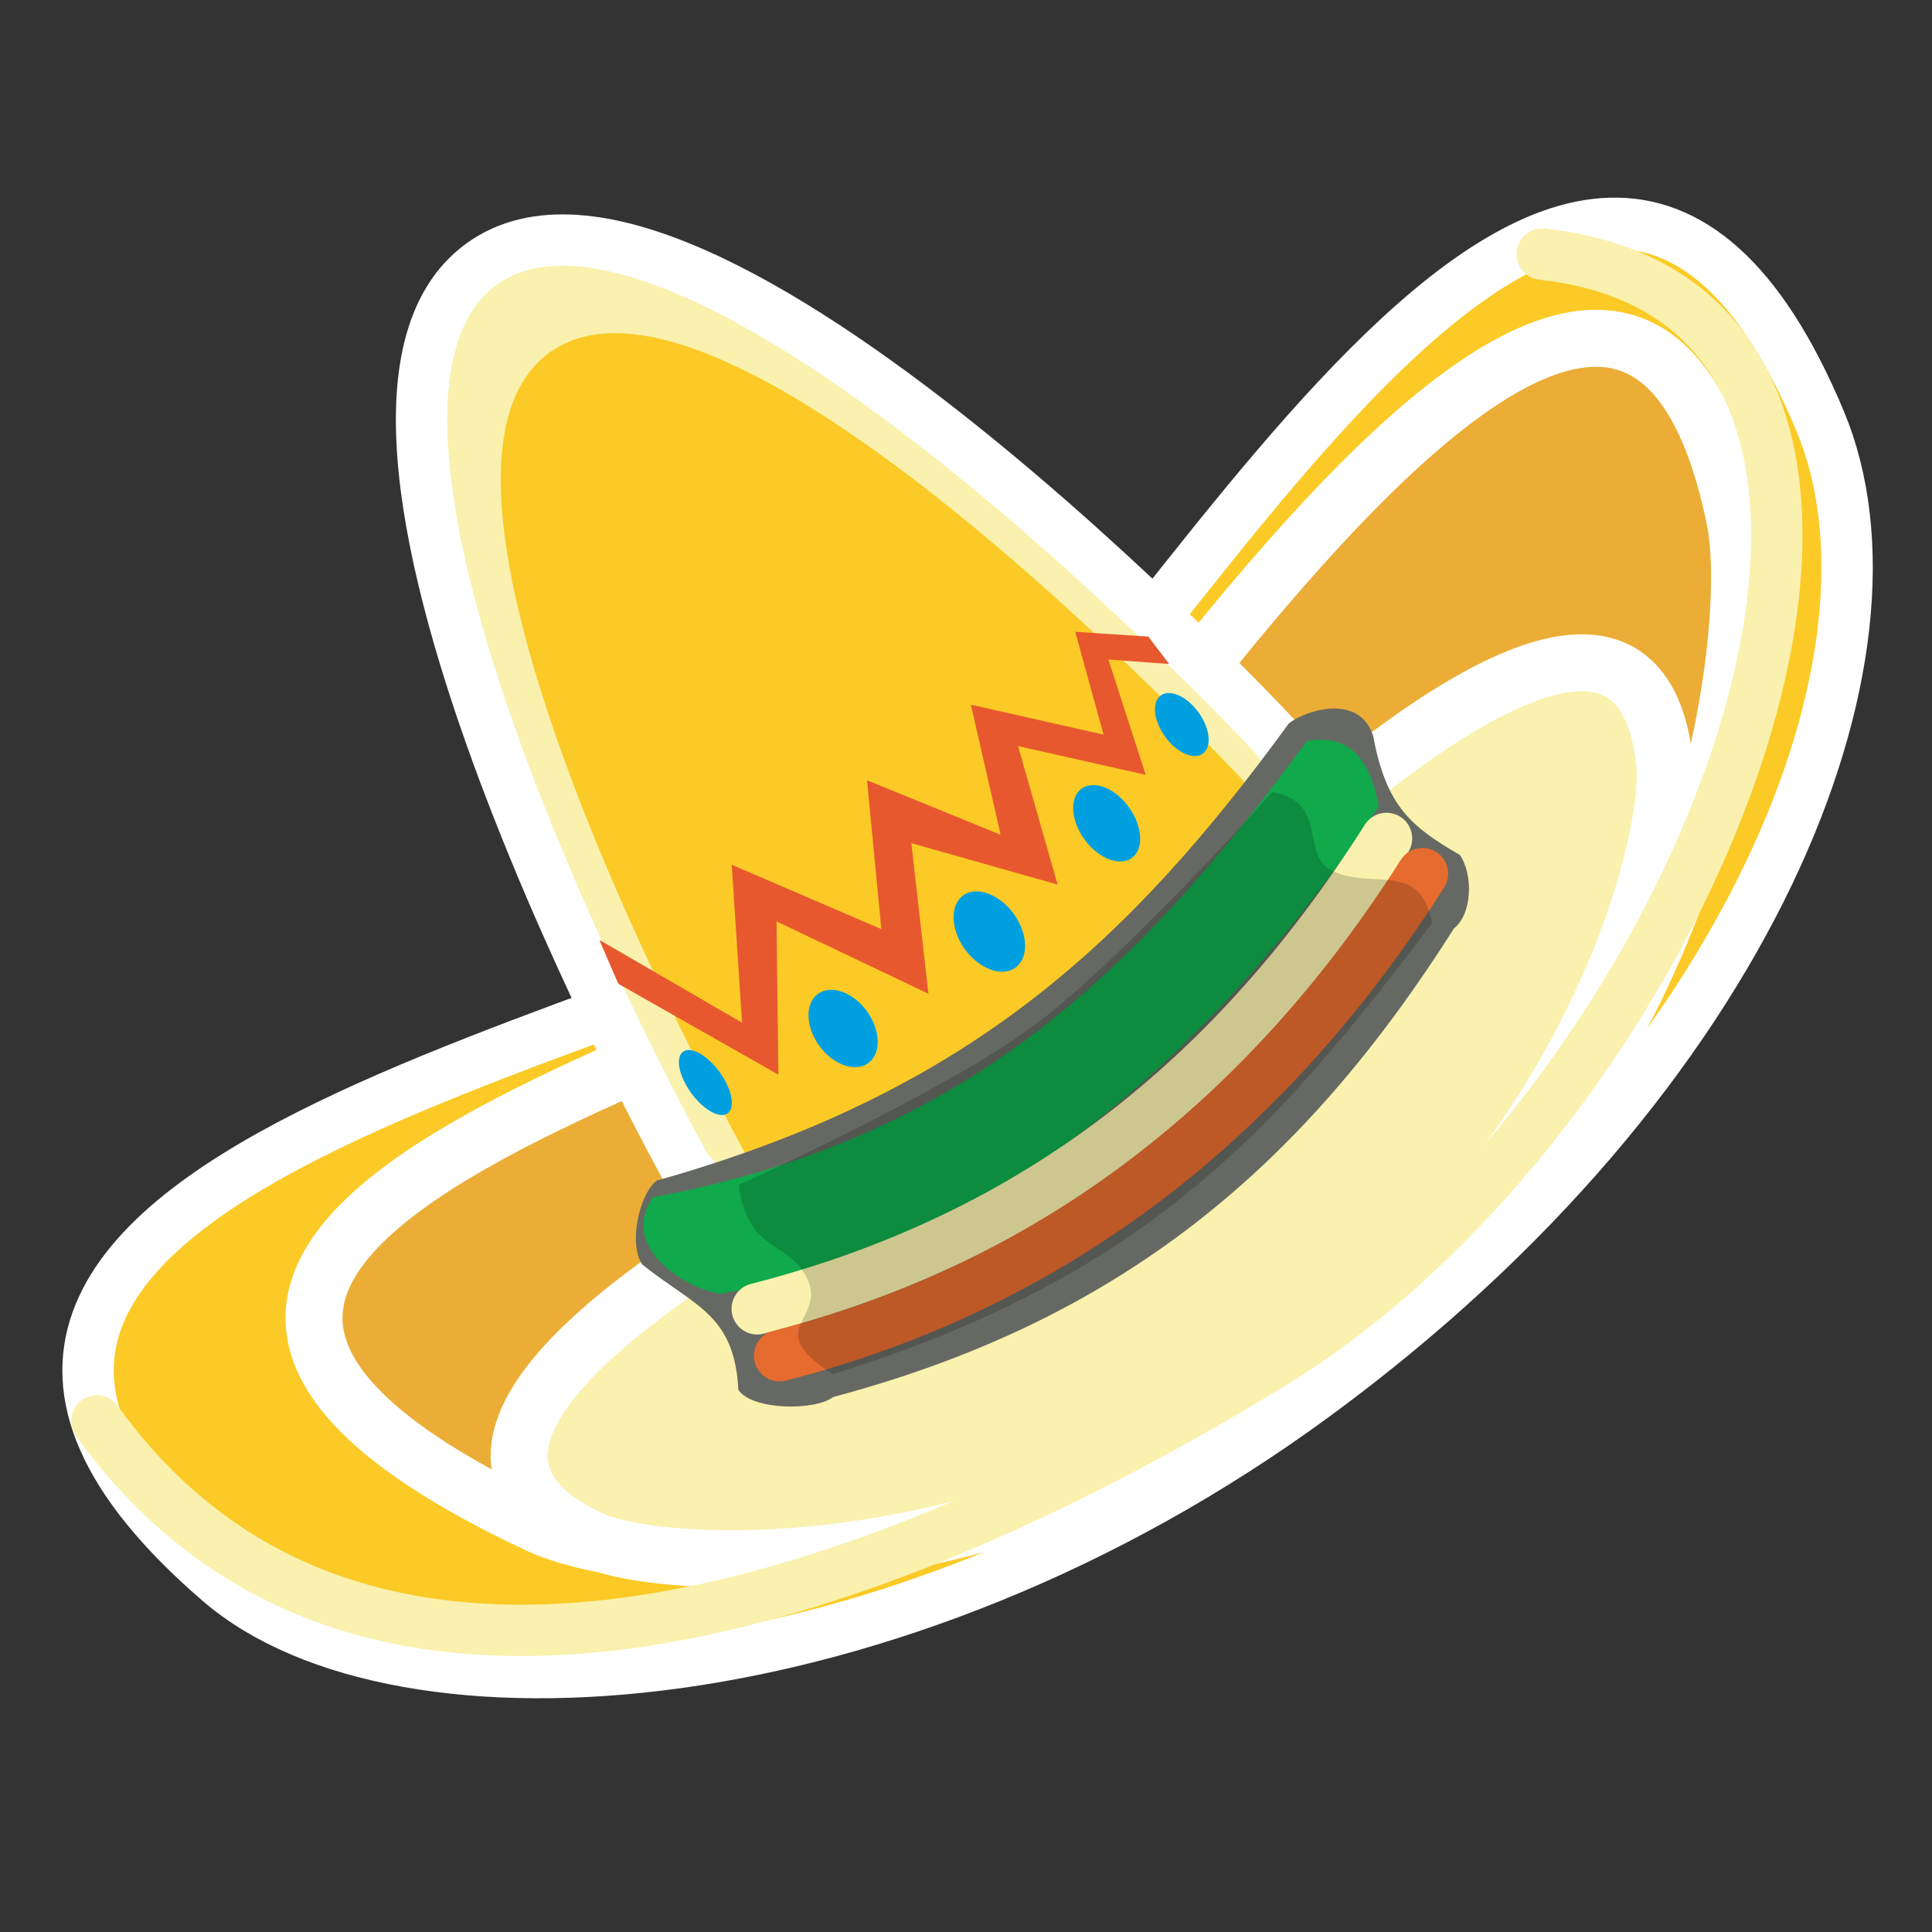 <?xml version="1.0" encoding="utf-8"?>
<!-- Generator: Adobe Illustrator 16.0.0, SVG Export Plug-In . SVG Version: 6.00 Build 0)  -->
<!DOCTYPE svg PUBLIC "-//W3C//DTD SVG 1.1//EN" "http://www.w3.org/Graphics/SVG/1.1/DTD/svg11.dtd">
<svg version="1.1" id="Calque_1" xmlns="http://www.w3.org/2000/svg" xmlns:xlink="http://www.w3.org/1999/xlink" x="0px" y="0px"
	 width="36px" height="36px" viewBox="0 0 36 36" enable-background="new 0 0 36 36" xml:space="preserve">
<rect x="0" y="0" width="36" height="36" fill="#333333" stroke="none"/>
<g>
	<circle id="path4066_3_" fill="#A03228" cx="21.754" cy="22.446" r="0.914"/>
	<path id="path4088_3_" fill="#FBCA26" stroke="#FFFFFF" stroke-width="0.957" d="M17.263,16.256
		c4.271-3.097,12.132-19.226,16.653-8.409c1.803,4.313-1.228,12.153-9.434,18.168c-7.828,5.738-17.024,6.359-20.391,3.455
		C-4.786,21.815,12.99,19.352,17.263,16.256z"/>
	<path id="path4684_3_" fill="#EBAD35" stroke="#FFFFFF" stroke-width="1.062" d="M19.488,16.048
		c3.045-3.678,10.971-15.473,12.839-6.37c0.438,2.14-0.602,10.315-7.104,15.188c-6.5,4.872-13.27,4.447-15.205,3.54
		C-2.528,22.506,17.02,19.026,19.488,16.048z"/>
	<path id="path4094-7_3_" fill="#F9F1AD" stroke="#FFFFFF" stroke-width="0.957" d="M23.774,13.741
		c3.099,4.271-7.917,12.258-11.014,7.985c0,0-7.722-13.951-3.788-16.803c3.937-2.854,14.802,8.816,14.802,8.816V13.741z"/>
	<path id="path4096_3_" fill="#F9F1AD" stroke="#FFFFFF" stroke-width="1.062" d="M19.829,19.796c0,0,10.483-11.909,11.187-5.604
		c0.167,1.48-1.337,7.371-6.857,11.375s-11.777,3.74-13.132,3.121C5.251,26.057,19.829,19.796,19.829,19.796z"/>
	<path id="path4086_3_" fill="#FBCA26" d="M23.429,14.826c2.823,3.892-6.617,10.738-9.443,6.845c0,0-7.12-12.654-3.748-15.1
		C13.607,4.127,23.429,14.826,23.429,14.826L23.429,14.826z"/>
	<path id="rect4098_3_" fill="#666963" d="M12.236,21.999c5.708-1.611,8.729-4.327,11.781-8.521c0.332-0.257,1.32-0.555,1.571,0.238
		c0.243,1.313,0.71,1.69,1.615,2.215c0.256,0.377,0.223,1.108-0.109,1.367c-2.812,4.438-6.185,7.298-11.569,8.733
		c-0.333,0.261-1.509,0.25-1.767-0.132c-0.069-1.419-0.829-1.563-1.791-2.337C11.709,23.185,11.906,22.257,12.236,21.999
		L12.236,21.999z"/>
	<g id="g4865_3_">
		<path id="path4859_3_" fill="#10A94B" d="M12.167,22.309c-0.643,0.93,0.608,1.703,1.247,1.799
			c5.293-0.871,9.408-4.764,12.277-9.081c-0.15-0.813-0.493-1.364-1.341-1.219C21.148,18.179,17.939,21.237,12.167,22.309
			L12.167,22.309z"/>
		<path id="path4861_3_" fill="none" stroke="#F9F1AD" stroke-width="0.957" stroke-linecap="round" stroke-linejoin="round" d="
			M14.11,24.388c5.199-1.333,8.891-4.299,11.726-8.765"/>
	</g>
	
		<ellipse id="path4103_3_" transform="matrix(0.81 -0.586 0.586 0.81 -9.332 11.526)" fill="#00A0E0" cx="13.146" cy="20.184" rx="0.329" ry="0.709"/>
	<path id="path4105_3_" fill="#00A0E0" d="M16.155,18.843c0.255,0.355,0.269,0.789,0.024,0.967
		c-0.247,0.176-0.653,0.033-0.913-0.323c-0.258-0.358-0.27-0.79-0.024-0.968C15.488,18.341,15.894,18.487,16.155,18.843z"/>
	<path id="path4107_3_" fill="#00A0E0" d="M18.891,17.029c0.267,0.371,0.282,0.818,0.03,1.001c-0.25,0.183-0.67,0.028-0.943-0.342
		c-0.266-0.372-0.281-0.82-0.032-1.003C18.197,16.504,18.618,16.658,18.891,17.029z"/>
	<path id="path4109_3_" fill="#00A0E0" d="M21.035,15.041c0.258,0.358,0.283,0.781,0.056,0.945
		c-0.229,0.166-0.626,0.011-0.884-0.345c-0.257-0.356-0.281-0.779-0.056-0.944C20.384,14.529,20.779,14.684,21.035,15.041z"/>
	
		<ellipse id="path4111_3_" transform="matrix(0.811 -0.585 0.585 0.811 -3.739 15.431)" fill="#00A0E0" cx="22.022" cy="13.505" rx="0.385" ry="0.669"/>
	<polygon id="path4113_3_" fill="#E8582F" points="14.504,20.025 14.47,17.169 17.3,18.517 16.982,15.711 19.707,16.483 
		18.97,13.902 21.349,14.438 20.653,12.289 21.784,12.373 21.398,11.862 20.035,11.773 20.563,13.688 18.091,13.131 18.645,15.554 
		16.156,14.54 16.423,17.313 13.635,16.113 13.827,19.056 11.168,17.514 11.521,18.331 14.504,20.025 	"/>
	<path id="path4644_3_" fill="none" stroke="#F9F1AD" stroke-width="0.957" stroke-linecap="round" stroke-linejoin="round" d="
		M1.806,26.478c5.445,7.554,16.189,2.415,21.862-1.046c8.26-5.029,13.691-19.745,5.068-20.696"/>
	<path id="path4863_3_" fill="none" stroke="#E66B2F" stroke-width="0.957" stroke-linecap="round" stroke-linejoin="round" d="
		M14.527,25.262c5.205-1.336,9.143-4.518,11.979-8.983"/>
	<path id="path4129-3_4_" fill-opacity="0.177" d="M13.762,22.081c0.175,1.259,0.917,1.033,1.263,1.71
		c0.419,0.815-0.875,0.943,0.494,1.813c5.855-1.812,8.279-4.579,11.165-8.402c-0.221-1.192-1.135-0.6-1.877-0.986
		c-0.58-0.299-0.046-1.275-1.102-1.455c0,0-2.794,3.136-4.462,4.365C17.569,20.36,13.762,22.081,13.762,22.081L13.762,22.081z"/>
</g>
</svg>
